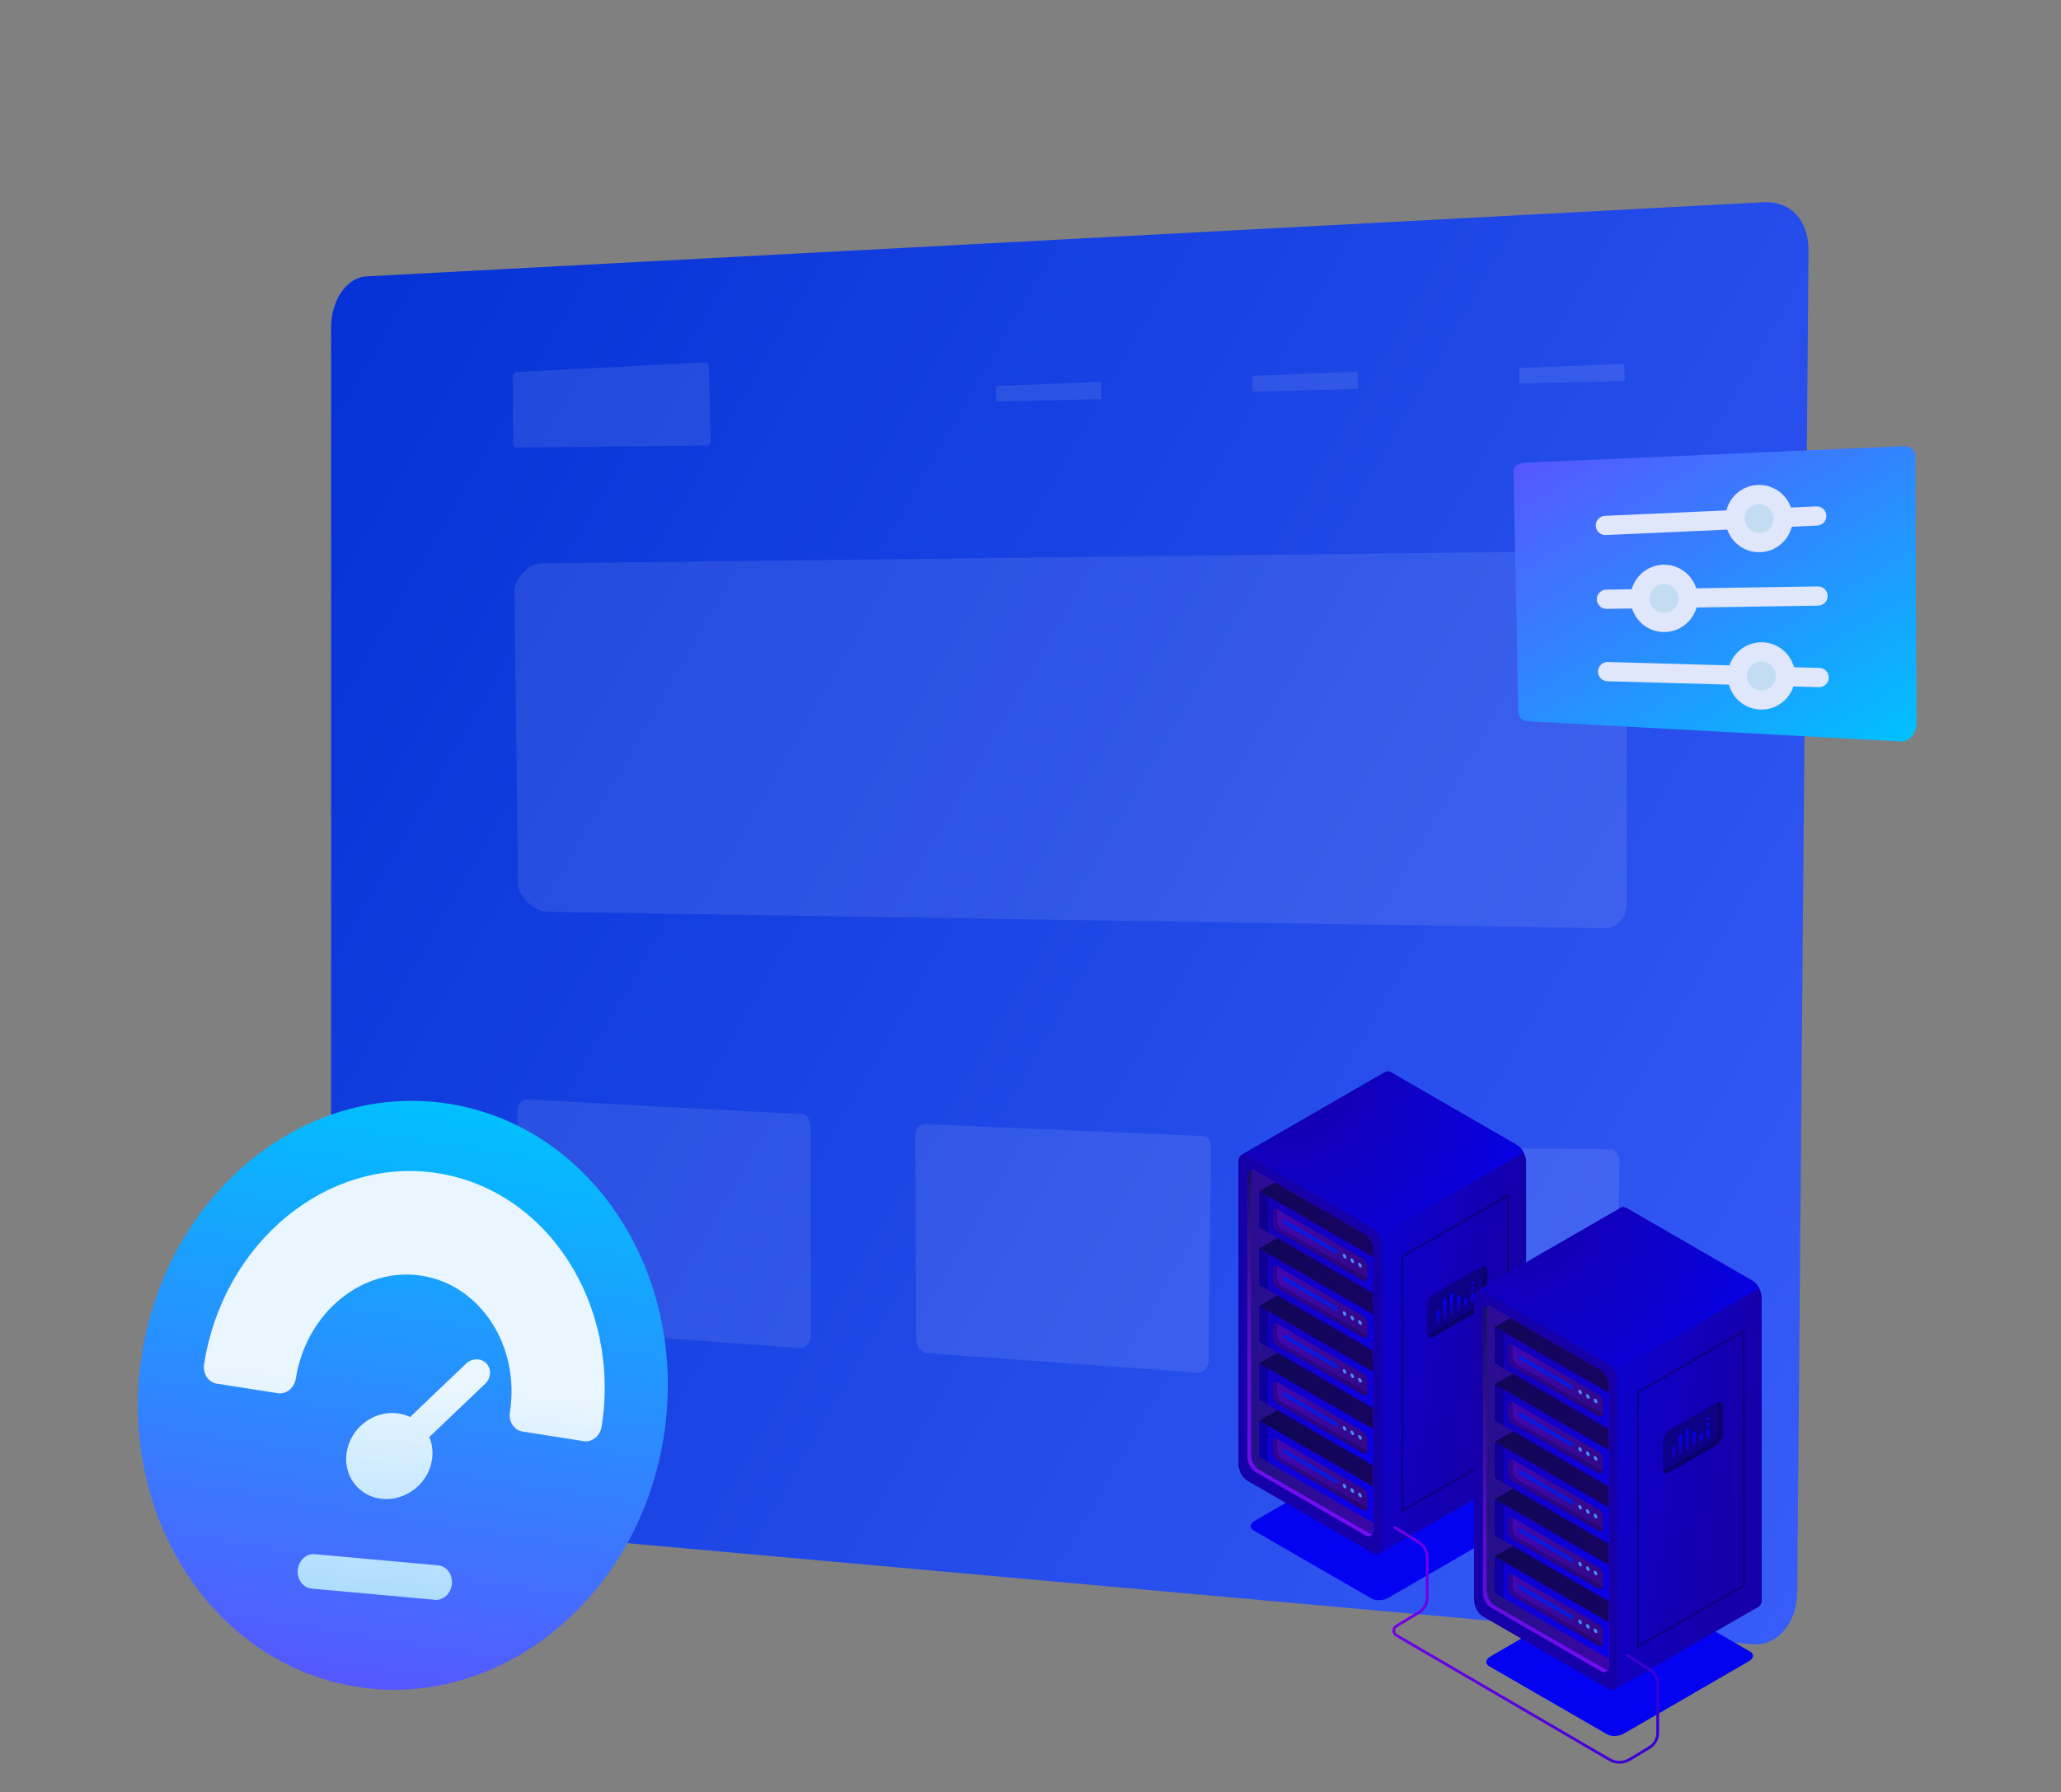 <?xml version="1.0" encoding="utf-8"?>
<!-- Generator: Adobe Illustrator 16.0.0, SVG Export Plug-In . SVG Version: 6.00 Build 0)  -->
<!DOCTYPE svg PUBLIC "-//W3C//DTD SVG 1.1//EN" "http://www.w3.org/Graphics/SVG/1.1/DTD/svg11.dtd">
<svg version="1.1" id="Layer_1" xmlns="http://www.w3.org/2000/svg" xmlns:xlink="http://www.w3.org/1999/xlink" x="0px" y="0px"
	 width="837px" height="728px" viewBox="0 0 837 728" enable-background="new 0 0 837 728" xml:space="preserve">
<rect x="0" y="0" width="837" height="728" fill="#808080" stroke="none"/>
<g>
	<g>
		
			<linearGradient id="SVGID_1_" gradientUnits="userSpaceOnUse" x1="78.533" y1="943.789" x2="753.702" y2="553.98" gradientTransform="matrix(1 0 0 -1 34 1107.5)">
			<stop  offset="0" style="stop-color:#0532D6"/>
			<stop  offset="1" style="stop-color:#375CF7"/>
		</linearGradient>
		<path fill="url(#SVGID_1_)" d="M149.448,617.329l562.222,50.521c10.061,0.907,18.232-8.699,18.232-21.459l4.569-544.564
			c0-12.757-7.338-19.733-17.397-19.733l-567.626,30.13c-8.292,0-14.993,9.346-14.993,20.879v462.008
			C134.456,606.637,141.157,616.584,149.448,617.329z"/>
		<g>
			<path opacity="0.1" fill="#F7F5F5" enable-background="new    " d="M210.496,181.776l76.095-0.812
				c1.368-0.012,2.087-0.931,2.059-1.702l-0.77-30.749c-0.028-0.771-1.152-1.342-2.516-1.272l-75.538,3.855
				c-1.121,0.057-1.641,1.613-1.616,2.316l0.209,27.112C208.446,181.228,209.375,181.785,210.496,181.776z"/>
			<g opacity="0.1">
				<path fill="#F7F5F5" d="M405.66,163.091l40.344-0.956c0.729-0.013,1.305-0.161,1.299-0.322l-0.18-6.435
					c-0.006-0.161-0.59-0.269-1.313-0.239l-40.323,1.591c-0.6,0.023-1.071,0.159-1.067,0.306l0.163,5.816
					C404.582,162.999,405.063,163.104,405.66,163.091z"/>
				<path fill="#F7F5F5" d="M509.803,158.982l40.34-0.955c0.729-0.014,1.312-0.161,1.308-0.323l-0.185-6.434
					c-0.004-0.161-0.596-0.268-1.313-0.24l-40.322,1.591c-0.598,0.024-1.08,0.159-1.072,0.306l0.164,5.816
					C508.717,158.89,509.199,158.995,509.803,158.982z"/>
				<path fill="#F7F5F5" d="M618.176,155.784l40.338-0.956c0.729-0.017,1.312-0.158,1.308-0.323l-0.183-6.434
					c-0.008-0.163-0.596-0.268-1.313-0.239L618,149.422c-0.6,0.024-1.074,0.159-1.07,0.306l0.164,5.815
					C617.096,155.689,617.574,155.798,618.176,155.784z"/>
			</g>
			<path opacity="0.1" fill="#F7F5F5" enable-background="new    " d="M222.445,370.369L650.875,377
				c7.926,0.147,9.787-6.491,9.752-10.063l-0.129-137.897c-0.033-3.572-2.027-5.35-9.951-5.255l-430.426,5.021
				c-6.53,0.078-11.227,7.462-11.197,10.704l1.458,120.121C210.414,362.875,215.917,370.23,222.445,370.369z"/>
		</g>
	</g>
</g>
<path opacity="0.1" fill="#F7F5F5" enable-background="new    " d="M214.583,539.55l110.35,7.951c2.083,0.165,4.36-2.471,4.36-4.894
	v-83.908c0-2.425-0.998-6.104-3.081-6.104l-112.492-6.076c-1.715,0-3.576,2.124-3.576,4.324l0.297,83.269
	C210.444,536.31,212.868,539.402,214.583,539.55z"/>
<path opacity="0.1" fill="#F7F5F5" enable-background="new    " d="M541.494,558.774l110.35,7.946
	c2.084,0.167,4.361-2.47,4.361-4.894l1.537-89.894c0-2.425-1.693-5.145-3.775-5.145l-113.332-1.052
	c-1.717,0-3.578,2.126-3.578,4.325l0.302,83.265C537.355,555.534,539.779,558.627,541.494,558.774z"/>
<path opacity="0.1" fill="#F7F5F5" enable-background="new    " d="M376.158,549.597l110.35,7.949
	c2.084,0.167,4.359-2.469,4.359-4.894l0.902-86.643c0-2.424-1.197-4.584-3.279-4.584l-113.195-4.861
	c-1.716,0-3.578,2.127-3.578,4.322l0.299,83.269C372.02,546.356,374.444,549.448,376.158,549.597z"/>
<g>
	<g>
		
			<linearGradient id="SVGID_2_" gradientUnits="userSpaceOnUse" x1="633.238" y1="657.962" x2="722.029" y2="504.171" gradientTransform="matrix(1 -0.021 -0.021 -1 34.817 837.027)">
			<stop  offset="0.004" style="stop-color:#5558FF"/>
			<stop  offset="1" style="stop-color:#00C0FF"/>
		</linearGradient>
		<path fill="url(#SVGID_2_)" d="M614.625,191.483l1.975,96.83c0.033,1.579,0.171,4.69,4.504,4.671l151.025,8.192
			c4.398-0.021,6.211-5.053,6.177-6.651l-0.449-109.288c-0.033-1.592-0.698-4.032-5.098-3.988l-152.316,6.636
			C616.107,187.926,614.592,189.898,614.625,191.483z"/>
	</g>
	<g>
		<g>
			<path fill="#E0E6FC" d="M738.679,279.109l-85.907-2.418c-2.154-0.061-3.856-1.855-3.794-4.015
				c0.062-2.158,1.86-3.855,4.014-3.794l85.908,2.418c2.158,0.061,3.854,1.857,3.794,4.015
				C742.632,277.474,740.838,279.171,738.679,279.109z"/>
			<circle fill="#C2DDF2" cx="715.358" cy="274.544" r="9.766"/>
			<path fill="#E0E6FC" d="M714.974,288.211c-7.536-0.212-13.495-6.515-13.281-14.051c0.211-7.538,6.515-13.496,14.051-13.283
				c7.537,0.213,13.495,6.515,13.283,14.052C728.813,282.467,722.51,288.423,714.974,288.211z M715.524,268.687
				c-3.228-0.09-5.932,2.463-6.022,5.692c-0.092,3.23,2.463,5.933,5.692,6.023c3.228,0.091,5.93-2.463,6.022-5.693
				C721.309,271.48,718.753,268.779,715.524,268.687z"/>
		</g>
		<path fill="#E0E6FC" d="M737.987,213.478l-85.854,3.848c-2.154,0.096-3.98-1.573-4.078-3.728
			c-0.096-2.153,1.574-3.979,3.728-4.077l85.855-3.848c2.157-0.096,3.981,1.574,4.077,3.728
			C741.811,211.555,740.145,213.381,737.987,213.478z"/>
		<circle fill="#C2DDF2" cx="714.397" cy="210.625" r="9.765"/>
		<path fill="#E0E6FC" d="M715.011,224.283c-7.533,0.338-13.935-5.514-14.272-13.046c-0.337-7.531,5.517-13.933,13.048-14.27
			s13.933,5.516,14.271,13.046C728.395,217.545,722.543,223.946,715.011,224.283z M714.135,204.773
			c-3.227,0.144-5.734,2.888-5.592,6.115c0.146,3.228,2.889,5.736,6.118,5.591c3.228-0.145,5.735-2.889,5.591-6.117
			C720.106,207.136,717.362,204.628,714.135,204.773z"/>
		<path fill="#E0E6FC" d="M738.386,246.001l-85.931,1.307c-2.156,0.031-3.934-1.689-3.967-3.848
			c-0.031-2.156,1.69-3.932,3.848-3.965l85.931-1.305c2.159-0.032,3.933,1.69,3.965,3.846
			C742.265,244.195,740.545,245.969,738.386,246.001z"/>
		<circle fill="#C2DDF2" cx="675.83" cy="243.044" r="9.767"/>
		<path fill="#E0E6FC" d="M676.038,256.714c-7.539,0.115-13.766-5.923-13.88-13.463c-0.114-7.538,5.927-13.764,13.464-13.879
			c7.539-0.114,13.765,5.926,13.879,13.464C689.615,250.375,683.576,256.6,676.038,256.714z M675.742,237.185
			c-3.231,0.05-5.82,2.717-5.771,5.949c0.05,3.23,2.719,5.818,5.948,5.769c3.229-0.049,5.817-2.716,5.77-5.947
			C681.64,239.725,678.971,237.137,675.742,237.185z"/>
	</g>
</g>
<g>
	<g>
		<g>
			<g>
				<g>
					<path fill="#0303F2" d="M556.971,649.265l-47.879-27.643c-1.755-1.012-1.534-2.781,0.492-3.951l50.746-29.374
						c2.025-1.171,5.091-1.299,6.845-0.284l47.879,27.643c1.755,1.012,1.534,2.783-0.492,3.951l-50.745,29.374
						C561.79,650.151,558.725,650.278,556.971,649.265z"/>
					<g>
						
							<linearGradient id="SVGID_3_" gradientUnits="userSpaceOnUse" x1="313.847" y1="1625.901" x2="313.847" y2="1511.479" gradientTransform="matrix(0.866 0.5 0 1.155 318.752 -1451.86)">
							<stop  offset="0" style="stop-color:#2D0979"/>
							<stop  offset="1" style="stop-color:#5B04F7"/>
						</linearGradient>
						<path fill="url(#SVGID_3_)" d="M616.142,597.27l-51.194-29.557c-1.991-1.15-3.605-4.233-3.605-6.889V438.316
							c0-2.654,1.614-3.875,3.605-2.725l51.194,29.557c1.991,1.148,3.604,4.233,3.604,6.887v122.508
							C619.745,597.199,618.133,598.418,616.142,597.27z"/>
						<linearGradient id="SVGID_4_" gradientUnits="userSpaceOnUse" x1="609.752" y1="541.836" x2="481.418" y2="518.42">
							<stop  offset="0" style="stop-color:#1600AA"/>
							<stop  offset="1" style="stop-color:#0002FF"/>
						</linearGradient>
						<path fill="url(#SVGID_4_)" d="M616.142,465.148l-51.194-29.557c-0.89-0.515-1.703-0.552-2.332-0.202l0,0l-58.446,33.717
							l2.754,10.192l53.292,151.775l58.212-33.576c0.01-0.004,0.019-0.011,0.028-0.016l0.104-0.059l-0.002-0.007
							c0.729-0.458,1.188-1.459,1.188-2.874V472.035C619.745,469.382,618.133,466.297,616.142,465.148z"/>
						<radialGradient id="SVGID_5_" cx="522.572" cy="436.228" r="149.518" gradientUnits="userSpaceOnUse">
							<stop  offset="0.011" style="stop-color:#1600AA"/>
							<stop  offset="1" style="stop-color:#0002FF"/>
						</radialGradient>
						<path fill="url(#SVGID_5_)" d="M616.142,465.148l-51.194-29.557c-0.89-0.515-1.703-0.552-2.332-0.202l0,0l-58.446,33.717
							l2.754,10.192l14.654,41.737l2.759,1.591l94.402-54.501C618.082,466.836,617.162,465.738,616.142,465.148z"/>
						
							<radialGradient id="SVGID_6_" cx="208.927" cy="1563.242" r="132.739" gradientTransform="matrix(0.866 0.5 0 1.155 318.752 -1451.86)" gradientUnits="userSpaceOnUse">
							<stop  offset="0" style="stop-color:#1600AA"/>
							<stop  offset="1" style="stop-color:#1600AA"/>
						</radialGradient>
						<path fill="url(#SVGID_6_)" d="M557.737,630.96l-51.194-29.557c-1.99-1.15-3.604-4.233-3.604-6.889V472.007
							c0-2.653,1.614-3.875,3.604-2.724l51.194,29.557c1.991,1.148,3.604,4.233,3.604,6.887v122.508
							C561.342,630.89,559.729,632.108,557.737,630.96z"/>
						
							<linearGradient id="SVGID_7_" gradientUnits="userSpaceOnUse" x1="214.652" y1="1633.793" x2="272.15" y2="1620.764" gradientTransform="matrix(0.866 0.5 0 1.155 318.752 -1451.86)">
							<stop  offset="0" style="stop-color:#3919BB"/>
							<stop  offset="1" style="stop-color:#6507FA"/>
						</linearGradient>
						<path fill="url(#SVGID_7_)" d="M554.517,623.585l-44.752-25.838c-1.741-1.006-3.151-3.701-3.151-6.022V477.95
							c0-2.321,1.41-3.387,3.151-2.383l44.752,25.838c1.741,1.005,3.152,3.7,3.152,6.021v113.775
							C557.669,623.523,556.258,624.591,554.517,623.585z"/>
						
							<linearGradient id="SVGID_8_" gradientUnits="userSpaceOnUse" x1="214.652" y1="1633.793" x2="272.15" y2="1620.764" gradientTransform="matrix(0.866 0.5 0 1.155 318.752 -1451.86)">
							<stop  offset="0" style="stop-color:#3919BB"/>
							<stop  offset="1" style="stop-color:#6507FA"/>
						</linearGradient>
						<path fill="url(#SVGID_8_)" d="M554.517,623.585l-44.752-25.838c-1.741-1.006-3.151-3.701-3.151-6.022V477.95
							c0-2.321,1.41-3.387,3.151-2.383l44.752,25.838c1.741,1.005,3.152,3.7,3.152,6.021v113.775
							C557.669,623.523,556.258,624.591,554.517,623.585z"/>
						<path opacity="0.4" fill="#06033E" d="M554.517,623.585l-44.752-25.838c-1.741-1.006-3.151-3.701-3.151-6.022V477.95
							c0-2.321,1.41-3.387,3.151-2.383l44.752,25.838c1.741,1.005,3.152,3.7,3.152,6.021v113.775
							C557.669,623.523,556.258,624.591,554.517,623.585z"/>
						<linearGradient id="SVGID_9_" gradientUnits="userSpaceOnUse" x1="531.914" y1="623.962" x2="531.914" y2="475.19">
							<stop  offset="0" style="stop-color:#740DF8"/>
							<stop  offset="0.154" style="stop-color:#710DF4"/>
							<stop  offset="0.317" style="stop-color:#690DE7"/>
							<stop  offset="0.485" style="stop-color:#5C0ED2"/>
							<stop  offset="0.656" style="stop-color:#490EB4"/>
							<stop  offset="0.828" style="stop-color:#300F8E"/>
							<stop  offset="1" style="stop-color:#131060"/>
						</linearGradient>
						<path fill="url(#SVGID_9_)" d="M555.979,622.725l-44.753-25.838c-1.741-1.006-3.152-3.701-3.152-6.021V477.09
							c0-0.79,0.167-1.433,0.453-1.899c-1.126-0.009-1.915,1.025-1.915,2.76v113.774c0,2.321,1.411,5.017,3.152,6.022l44.752,25.838
							c1.147,0.662,2.147,0.42,2.699-0.482C556.836,623.099,556.419,622.978,555.979,622.725z"/>
					</g>
				</g>
			</g>
			<g>
				<g opacity="0.7">
					<path fill="#06033E" d="M554.517,571.348l-16.634-9.602l-26.53,15.315l46.316,26.74V577.37
						C557.669,575.049,556.258,572.354,554.517,571.348z"/>
					<path fill="#06033E" d="M554.517,548.036l-16.634-9.604l-26.53,15.316l46.316,26.739v-26.432
						C557.669,551.734,556.258,549.039,554.517,548.036z"/>
					<path fill="#06033E" d="M554.517,524.722l-16.634-9.604l-26.53,15.316l46.316,26.74v-26.433
						C557.669,528.42,556.258,525.725,554.517,524.722z"/>
					<path fill="#06033E" d="M554.517,501.405l-16.634-9.603l-26.53,15.316l46.316,26.74v-26.433
						C557.669,505.105,556.258,502.41,554.517,501.405z"/>
					<path fill="#06033E" d="M554.517,501.405l-36.825-21.26l-6.339,3.659l46.316,26.74v-3.118
						C557.669,505.105,556.258,502.41,554.517,501.405z"/>
				</g>
				<radialGradient id="SVGID_10_" cx="498.243" cy="492.022" r="104.108" gradientUnits="userSpaceOnUse">
					<stop  offset="0" style="stop-color:#1600AA"/>
					<stop  offset="1" style="stop-color:#0A00E9"/>
				</radialGradient>
				<polygon fill="url(#SVGID_10_)" points="557.669,510.545 511.353,483.805 511.353,498.54 557.669,525.28 				"/>
				<radialGradient id="SVGID_11_" cx="484.211" cy="507.781" r="104.108" gradientUnits="userSpaceOnUse">
					<stop  offset="0" style="stop-color:#1600AA"/>
					<stop  offset="1" style="stop-color:#0A00E9"/>
				</radialGradient>
				<polygon fill="url(#SVGID_11_)" points="557.669,533.859 511.353,507.119 511.353,521.854 557.669,548.595 				"/>
				<radialGradient id="SVGID_12_" cx="487.233" cy="519.438" r="104.107" gradientUnits="userSpaceOnUse">
					<stop  offset="0" style="stop-color:#1600AA"/>
					<stop  offset="1" style="stop-color:#0A00E9"/>
				</radialGradient>
				<polygon fill="url(#SVGID_12_)" points="557.669,557.174 511.353,530.434 511.353,545.169 557.669,571.909 				"/>
				<radialGradient id="SVGID_13_" cx="484.427" cy="526.347" r="104.107" gradientUnits="userSpaceOnUse">
					<stop  offset="0" style="stop-color:#1600AA"/>
					<stop  offset="1" style="stop-color:#0A00E9"/>
				</radialGradient>
				<polygon fill="url(#SVGID_13_)" points="557.669,580.487 511.353,553.748 511.353,568.483 557.669,595.223 				"/>
				<radialGradient id="SVGID_14_" cx="530.625" cy="518.142" r="104.107" gradientUnits="userSpaceOnUse">
					<stop  offset="0" style="stop-color:#1600AA"/>
					<stop  offset="1" style="stop-color:#0A00E9"/>
				</radialGradient>
				<polygon fill="url(#SVGID_14_)" points="557.669,603.802 511.353,577.062 511.353,591.797 557.669,618.537 				"/>
			</g>
			<g>
				<linearGradient id="SVGID_15_" gradientUnits="userSpaceOnUse" x1="567.815" y1="505.476" x2="458.498" y2="505.933">
					<stop  offset="0" style="stop-color:#2D0979"/>
					<stop  offset="1" style="stop-color:#5B04F7"/>
				</linearGradient>
				<path fill="url(#SVGID_15_)" d="M553.584,520.03l-34.885-20.142c-0.985-0.569-1.784-2.095-1.784-3.408v-3.945
					c0-1.313,0.799-1.918,1.784-1.349l34.885,20.142c0.984,0.567,1.783,2.093,1.783,3.406v3.947
					C555.367,519.995,554.568,520.598,553.584,520.03z"/>
				<path opacity="0.3" fill="#06033E" d="M520.462,499.132c-0.985-0.567-1.783-2.092-1.783-3.406v-3.947
					c0-0.209,0.026-0.394,0.064-0.565l-0.044-0.026c-0.985-0.569-1.784,0.035-1.784,1.349v3.945c0,1.313,0.799,2.839,1.784,3.408
					l34.885,20.142c0.827,0.478,1.516,0.119,1.718-0.783L520.462,499.132z"/>
				<path fill="#051BE5" d="M542.637,509.214l-20.992-12.121c-0.347-0.2-0.628-0.735-0.628-1.197l0,0
					c0-0.462,0.281-0.676,0.628-0.476l20.992,12.119c0.347,0.2,0.628,0.737,0.628,1.199l0,0
					C543.265,509.2,542.983,509.414,542.637,509.214z"/>
			</g>
			<g>
				<linearGradient id="SVGID_16_" gradientUnits="userSpaceOnUse" x1="567.813" y1="528.645" x2="458.499" y2="529.103">
					<stop  offset="0" style="stop-color:#2D0979"/>
					<stop  offset="1" style="stop-color:#5B04F7"/>
				</linearGradient>
				<path fill="url(#SVGID_16_)" d="M553.584,543.199l-34.885-20.142c-0.985-0.567-1.784-2.092-1.784-3.405v-3.947
					c0-1.314,0.799-1.917,1.784-1.35l34.885,20.142c0.984,0.57,1.783,2.095,1.783,3.408v3.945
					C555.367,543.164,554.568,543.77,553.584,543.199z"/>
				<path opacity="0.3" fill="#06033E" d="M520.462,522.304c-0.985-0.568-1.783-2.095-1.783-3.408v-3.945
					c0-0.212,0.026-0.396,0.064-0.568l-0.044-0.023c-0.985-0.57-1.784,0.032-1.784,1.347v3.947c0,1.313,0.799,2.838,1.784,3.405
					l34.885,20.142c0.827,0.478,1.516,0.121,1.718-0.781L520.462,522.304z"/>
				<path fill="#051BE5" d="M542.637,532.383l-20.992-12.119c-0.347-0.2-0.628-0.737-0.628-1.199l0,0
					c0-0.462,0.281-0.673,0.628-0.473l20.992,12.119c0.347,0.2,0.628,0.736,0.628,1.199l0,0
					C543.265,532.372,542.983,532.583,542.637,532.383z"/>
			</g>
			<g>
				<linearGradient id="SVGID_17_" gradientUnits="userSpaceOnUse" x1="567.814" y1="552.032" x2="458.5" y2="552.49">
					<stop  offset="0" style="stop-color:#2D0979"/>
					<stop  offset="1" style="stop-color:#5B04F7"/>
				</linearGradient>
				<path fill="url(#SVGID_17_)" d="M553.584,566.586l-34.885-20.141c-0.985-0.568-1.784-2.095-1.784-3.409v-3.944
					c0-1.313,0.799-1.917,1.784-1.349l34.885,20.141c0.984,0.568,1.783,2.095,1.783,3.408v3.945
					C555.367,566.551,554.568,567.154,553.584,566.586z"/>
				<path opacity="0.3" fill="#06033E" d="M520.462,545.69c-0.985-0.57-1.783-2.095-1.783-3.408v-3.945
					c0-0.211,0.026-0.396,0.064-0.567l-0.044-0.026c-0.985-0.568-1.784,0.035-1.784,1.349v3.944c0,1.314,0.799,2.841,1.784,3.409
					l34.885,20.141c0.827,0.478,1.516,0.121,1.718-0.78L520.462,545.69z"/>
				<path fill="#051BE5" d="M542.637,555.77l-20.992-12.119c-0.347-0.2-0.628-0.737-0.628-1.199l0,0
					c0-0.462,0.281-0.676,0.628-0.476l20.992,12.122c0.347,0.2,0.628,0.737,0.628,1.196l0,0
					C543.265,555.757,542.983,555.97,542.637,555.77z"/>
			</g>
			<g>
				<linearGradient id="SVGID_18_" gradientUnits="userSpaceOnUse" x1="567.815" y1="575.635" x2="458.498" y2="576.093">
					<stop  offset="0" style="stop-color:#2D0979"/>
					<stop  offset="1" style="stop-color:#5B04F7"/>
				</linearGradient>
				<path fill="url(#SVGID_18_)" d="M553.584,590.188l-34.885-20.141c-0.985-0.57-1.784-2.095-1.784-3.409v-3.944
					c0-1.313,0.799-1.917,1.784-1.349l34.885,20.141c0.984,0.568,1.783,2.095,1.783,3.406v3.947
					C555.367,590.153,554.568,590.757,553.584,590.188z"/>
				<path opacity="0.3" fill="#06033E" d="M520.462,569.293c-0.985-0.57-1.783-2.095-1.783-3.408v-3.947
					c0-0.209,0.026-0.395,0.064-0.565l-0.044-0.026c-0.985-0.568-1.784,0.035-1.784,1.349v3.944c0,1.314,0.799,2.839,1.784,3.409
					l34.885,20.141c0.827,0.478,1.516,0.121,1.718-0.781L520.462,569.293z"/>
				<path fill="#051BE5" d="M542.637,579.372l-20.992-12.119c-0.347-0.2-0.628-0.737-0.628-1.199l0,0
					c0-0.462,0.281-0.676,0.628-0.476l20.992,12.122c0.347,0.198,0.628,0.734,0.628,1.196l0,0
					C543.265,579.359,542.983,579.572,542.637,579.372z"/>
			</g>
			<g>
				<linearGradient id="SVGID_19_" gradientUnits="userSpaceOnUse" x1="567.815" y1="598.768" x2="458.498" y2="599.226">
					<stop  offset="0" style="stop-color:#2D0979"/>
					<stop  offset="1" style="stop-color:#5B04F7"/>
				</linearGradient>
				<path fill="url(#SVGID_19_)" d="M553.584,613.322l-34.885-20.141c-0.985-0.568-1.784-2.095-1.784-3.406v-3.947
					c0-1.313,0.799-1.917,1.784-1.349l34.885,20.141c0.984,0.57,1.783,2.095,1.783,3.408v3.945
					C555.367,613.287,554.568,613.891,553.584,613.322z"/>
				<path opacity="0.3" fill="#06033E" d="M520.462,592.427c-0.985-0.57-1.783-2.095-1.783-3.408v-3.945
					c0-0.211,0.026-0.396,0.064-0.567l-0.044-0.026c-0.985-0.568-1.784,0.035-1.784,1.349v3.947c0,1.312,0.799,2.838,1.784,3.406
					l34.885,20.141c0.827,0.478,1.516,0.121,1.718-0.78L520.462,592.427z"/>
				<path fill="#051BE5" d="M542.637,602.506l-20.992-12.119c-0.347-0.2-0.628-0.737-0.628-1.199l0,0
					c0-0.462,0.281-0.673,0.628-0.475l20.992,12.121c0.347,0.2,0.628,0.737,0.628,1.199l0,0
					C543.265,602.495,542.983,602.706,542.637,602.506z"/>
			</g>
			<polygon opacity="0.3" fill="#06033E" points="511.353,483.805 515.001,485.91 515.001,500.646 511.353,498.54 			"/>
			<polygon opacity="0.3" fill="#06033E" points="511.353,507.119 515.001,509.225 515.001,523.96 511.353,521.854 			"/>
			<polygon opacity="0.3" fill="#06033E" points="511.353,530.434 515.001,532.539 515.001,547.274 511.353,545.169 			"/>
			<polygon opacity="0.3" fill="#06033E" points="511.353,553.748 515.001,555.854 515.001,570.589 511.353,568.483 			"/>
			<polygon opacity="0.3" fill="#06033E" points="511.353,577.062 515.001,579.168 515.001,593.903 511.353,591.797 			"/>
		</g>
		<path fill="#468BF9" d="M546.773,510.668c0,0.471-0.331,0.662-0.739,0.427c-0.407-0.235-0.738-0.808-0.738-1.278
			s0.331-0.662,0.738-0.427C546.442,509.625,546.773,510.197,546.773,510.668z"/>
		<path fill="#468BF9" d="M549.903,512.477c0,0.471-0.332,0.66-0.738,0.425c-0.408-0.235-0.738-0.808-0.738-1.278
			s0.33-0.662,0.738-0.427C549.571,511.432,549.903,512.006,549.903,512.477z"/>
		<path fill="#468BF9" d="M553.034,514.283c0,0.471-0.331,0.662-0.738,0.427c-0.408-0.235-0.739-0.808-0.739-1.278
			c0-0.473,0.331-0.662,0.739-0.427C552.703,513.24,553.034,513.813,553.034,514.283z"/>
		<path fill="#468BF9" d="M546.773,533.972c0,0.471-0.331,0.662-0.739,0.427c-0.407-0.237-0.738-0.81-0.738-1.28
			c0-0.472,0.331-0.663,0.738-0.425C546.442,532.929,546.773,533.501,546.773,533.972z"/>
		<path fill="#468BF9" d="M549.903,535.778c0,0.471-0.332,0.662-0.738,0.427c-0.408-0.235-0.738-0.808-0.738-1.278
			c0-0.472,0.33-0.663,0.738-0.428C549.571,534.735,549.903,535.307,549.903,535.778z"/>
		<path fill="#468BF9" d="M553.034,537.587c0,0.471-0.331,0.66-0.738,0.424c-0.408-0.235-0.739-0.807-0.739-1.278
			c0-0.471,0.331-0.662,0.739-0.427C552.703,536.541,553.034,537.115,553.034,537.587z"/>
		<path fill="#468BF9" d="M546.773,557.448c0,0.471-0.331,0.662-0.739,0.427c-0.407-0.235-0.738-0.808-0.738-1.278
			s0.331-0.662,0.738-0.427C546.442,556.405,546.773,556.978,546.773,557.448z"/>
		<path fill="#468BF9" d="M549.903,559.257c0,0.471-0.332,0.662-0.738,0.427c-0.408-0.235-0.738-0.81-0.738-1.28
			s0.33-0.66,0.738-0.425C549.571,558.214,549.903,558.786,549.903,559.257z"/>
		<path fill="#468BF9" d="M553.034,561.063c0,0.471-0.331,0.662-0.738,0.427c-0.408-0.235-0.739-0.808-0.739-1.278
			s0.331-0.662,0.739-0.427C552.703,560.021,553.034,560.593,553.034,561.063z"/>
		<path fill="#468BF9" d="M546.773,580.587c0,0.471-0.331,0.66-0.739,0.425c-0.407-0.235-0.738-0.808-0.738-1.278
			c0-0.472,0.331-0.663,0.738-0.427C546.442,579.542,546.773,580.116,546.773,580.587z"/>
		<path fill="#468BF9" d="M549.903,582.394c0,0.471-0.332,0.662-0.738,0.427c-0.408-0.235-0.738-0.808-0.738-1.278
			c0-0.474,0.33-0.662,0.738-0.427C549.571,581.351,549.903,581.922,549.903,582.394z"/>
		<path fill="#468BF9" d="M553.034,584.199c0,0.474-0.331,0.663-0.738,0.428c-0.408-0.236-0.739-0.808-0.739-1.279
			c0-0.471,0.331-0.662,0.739-0.427C552.703,583.156,553.034,583.729,553.034,584.199z"/>
		<path fill="#468BF9" d="M546.773,604.037c0,0.472-0.331,0.663-0.739,0.427c-0.407-0.235-0.738-0.807-0.738-1.278
			c0-0.471,0.331-0.662,0.738-0.427C546.442,602.994,546.773,603.566,546.773,604.037z"/>
		<path fill="#468BF9" d="M549.903,605.846c0,0.472-0.332,0.66-0.738,0.425c-0.408-0.235-0.738-0.808-0.738-1.278
			s0.33-0.66,0.738-0.425C549.571,604.803,549.903,605.375,549.903,605.846z"/>
		<path fill="#468BF9" d="M553.034,607.652c0,0.471-0.331,0.662-0.738,0.427c-0.408-0.235-0.739-0.808-0.739-1.278
			s0.331-0.662,0.739-0.427C552.703,606.609,553.034,607.182,553.034,607.652z"/>
		<path opacity="0.4" fill="#06033E" d="M569.055,614.4V510.083l43.811-25.295v104.318L569.055,614.4z M569.917,510.582v102.322
			l42.086-24.298V486.284L569.917,510.582z"/>
		<path opacity="0.4" fill="#06033E" d="M601.54,531.725l-19.547,11.285c-1.313,0.76-2.379-0.046-2.379-1.797v-10.839
			c0-1.752,1.065-3.784,2.379-4.544l19.547-11.285c1.314-0.759,2.379,0.046,2.379,1.798v10.839
			C603.919,528.933,602.854,530.966,601.54,531.725z"/>
		<path opacity="0.4" fill="#06033E" d="M602.016,514.336c0.111,0.302,0.176,0.665,0.176,1.085v10.841
			c0,1.749-1.064,3.784-2.377,4.541l-19.549,11.288c-0.163,0.092-0.321,0.162-0.475,0.209c0.353,0.957,1.204,1.287,2.202,0.71
			l19.547-11.285c1.314-0.759,2.379-2.792,2.379-4.543v-10.839C603.919,514.81,603.101,514.002,602.016,514.336z"/>
		<g>
			<g>
				<linearGradient id="SVGID_20_" gradientUnits="userSpaceOnUse" x1="597.971" y1="529.267" x2="597.971" y2="525.106">
					<stop  offset="0" style="stop-color:#1600AA"/>
					<stop  offset="1" style="stop-color:#0002FF"/>
				</linearGradient>
				<path fill="url(#SVGID_20_)" d="M597.971,525.196c0.361-0.209,0.654-0.039,0.654,0.379v2.469c0,0.416-0.293,0.924-0.654,1.133
					c-0.362,0.209-0.655,0.04-0.655-0.378v-2.469C597.315,525.912,597.608,525.405,597.971,525.196z"/>
				<linearGradient id="SVGID_21_" gradientUnits="userSpaceOnUse" x1="595.166" y1="530.887" x2="595.166" y2="527.034">
					<stop  offset="0" style="stop-color:#1600AA"/>
					<stop  offset="1" style="stop-color:#0002FF"/>
				</linearGradient>
				<path fill="url(#SVGID_21_)" d="M595.166,527.124c0.361-0.209,0.653-0.039,0.653,0.379v2.16c0,0.416-0.292,0.924-0.653,1.134
					c-0.361,0.209-0.654,0.039-0.654-0.379v-2.161C594.512,527.842,594.805,527.333,595.166,527.124z"/>
				<linearGradient id="SVGID_22_" gradientUnits="userSpaceOnUse" x1="592.361" y1="532.504" x2="592.361" y2="526.243">
					<stop  offset="0" style="stop-color:#1600AA"/>
					<stop  offset="1" style="stop-color:#0002FF"/>
				</linearGradient>
				<path fill="url(#SVGID_22_)" d="M592.362,526.332c0.361-0.207,0.654-0.04,0.654,0.379v4.569c0,0.418-0.293,0.927-0.654,1.134
					c-0.362,0.209-0.655,0.041-0.655-0.377v-4.572C591.707,527.05,592,526.541,592.362,526.332z"/>
				<linearGradient id="SVGID_23_" gradientUnits="userSpaceOnUse" x1="589.557" y1="534.123" x2="589.557" y2="525.227">
					<stop  offset="0" style="stop-color:#1600AA"/>
					<stop  offset="1" style="stop-color:#0002FF"/>
				</linearGradient>
				<path fill="url(#SVGID_23_)" d="M589.558,525.317c0.361-0.209,0.653-0.039,0.653,0.379v7.203c0,0.419-0.292,0.925-0.653,1.134
					c-0.362,0.209-0.654,0.039-0.654-0.376v-7.206C588.903,526.035,589.195,525.526,589.558,525.317z"/>
				<linearGradient id="SVGID_24_" gradientUnits="userSpaceOnUse" x1="586.754" y1="535.742" x2="586.754" y2="527.604">
					<stop  offset="0" style="stop-color:#1600AA"/>
					<stop  offset="1" style="stop-color:#0002FF"/>
				</linearGradient>
				<path fill="url(#SVGID_24_)" d="M586.753,527.691c0.361-0.206,0.655-0.039,0.655,0.379v6.449c0,0.418-0.294,0.924-0.655,1.133
					s-0.654,0.04-0.654-0.378v-6.449C586.099,528.409,586.392,527.9,586.753,527.691z"/>
				<linearGradient id="SVGID_25_" gradientUnits="userSpaceOnUse" x1="583.949" y1="537.361" x2="583.949" y2="532.169">
					<stop  offset="0" style="stop-color:#1600AA"/>
					<stop  offset="1" style="stop-color:#0002FF"/>
				</linearGradient>
				<path fill="url(#SVGID_25_)" d="M583.949,532.258c0.36-0.207,0.653-0.04,0.653,0.378v3.503c0,0.418-0.293,0.924-0.653,1.133
					c-0.362,0.209-0.654,0.04-0.654-0.378v-3.503C583.295,532.975,583.587,532.467,583.949,532.258z"/>
			</g>
			<linearGradient id="SVGID_26_" gradientUnits="userSpaceOnUse" x1="597.971" y1="524.409" x2="597.971" y2="522.747">
				<stop  offset="0" style="stop-color:#1600AA"/>
				<stop  offset="1" style="stop-color:#0002FF"/>
			</linearGradient>
			<path fill="url(#SVGID_26_)" d="M597.327,523.949c0,0.411,0.288,0.576,0.644,0.372c0.355-0.205,0.644-0.704,0.644-1.116
				c0-0.409-0.288-0.576-0.644-0.369C597.615,523.04,597.327,523.54,597.327,523.949z"/>
			<linearGradient id="SVGID_27_" gradientUnits="userSpaceOnUse" x1="597.971" y1="522.088" x2="597.971" y2="520.427">
				<stop  offset="0" style="stop-color:#1600AA"/>
				<stop  offset="1" style="stop-color:#0002FF"/>
			</linearGradient>
			<path fill="url(#SVGID_27_)" d="M597.327,521.628c0,0.411,0.288,0.576,0.644,0.372c0.355-0.205,0.644-0.704,0.644-1.113
				c0-0.412-0.288-0.577-0.644-0.372C597.615,520.719,597.327,521.219,597.327,521.628z"/>
		</g>
	</g>
	<g>
		<g>
			<g>
				<g>
					<path fill="#0303F2" d="M652.646,704.413l-47.878-27.643c-1.755-1.013-1.535-2.781,0.491-3.952l50.746-29.374
						c2.025-1.17,5.091-1.298,6.846-0.283l47.878,27.642c1.755,1.013,1.535,2.783-0.491,3.952l-50.746,29.375
						C657.465,705.3,654.4,705.426,652.646,704.413z"/>
					<g>
						
							<linearGradient id="SVGID_28_" gradientUnits="userSpaceOnUse" x1="424.327" y1="1625.822" x2="424.327" y2="1511.4" gradientTransform="matrix(0.866 0.5 0 1.155 318.752 -1451.86)">
							<stop  offset="0" style="stop-color:#2D0979"/>
							<stop  offset="1" style="stop-color:#5B04F7"/>
						</linearGradient>
						<path fill="url(#SVGID_28_)" d="M711.816,652.417l-51.194-29.556c-1.99-1.149-3.604-4.233-3.604-6.888v-122.51
							c0-2.653,1.614-3.874,3.604-2.724l51.194,29.557c1.991,1.148,3.604,4.233,3.604,6.887v122.51
							C715.421,652.347,713.808,653.568,711.816,652.417z"/>
						<linearGradient id="SVGID_29_" gradientUnits="userSpaceOnUse" x1="705.429" y1="596.984" x2="577.093" y2="573.568">
							<stop  offset="0" style="stop-color:#1600AA"/>
							<stop  offset="1" style="stop-color:#0002FF"/>
						</linearGradient>
						<path fill="url(#SVGID_29_)" d="M711.816,520.297l-51.194-29.557c-0.89-0.515-1.702-0.553-2.332-0.202l0,0l-58.446,33.717
							l2.754,10.191l53.292,151.775l58.212-33.575c0.01-0.005,0.02-0.012,0.028-0.016l0.104-0.06l-0.001-0.004
							c0.729-0.46,1.189-1.461,1.189-2.874v-122.51C715.422,524.53,713.808,521.445,711.816,520.297z"/>
						<radialGradient id="SVGID_30_" cx="618.248" cy="491.376" r="149.517" gradientUnits="userSpaceOnUse">
							<stop  offset="0" style="stop-color:#1600AA"/>
							<stop  offset="1" style="stop-color:#0002FF"/>
						</radialGradient>
						<path fill="url(#SVGID_30_)" d="M711.816,520.297l-51.194-29.557c-0.89-0.515-1.702-0.553-2.332-0.202l0,0l-58.446,33.717
							l2.754,10.191l14.655,41.737l2.758,1.591l94.402-54.501C713.758,521.984,712.838,520.887,711.816,520.297z"/>
						
							<radialGradient id="SVGID_31_" cx="319.407" cy="1563.162" r="132.74" gradientTransform="matrix(0.866 0.5 0 1.155 318.752 -1451.86)" gradientUnits="userSpaceOnUse">
							<stop  offset="0" style="stop-color:#1600AA"/>
							<stop  offset="1" style="stop-color:#1600AA"/>
						</radialGradient>
						<path fill="url(#SVGID_31_)" d="M653.412,686.109l-51.193-29.558c-1.991-1.148-3.604-4.233-3.604-6.887v-122.51
							c0-2.654,1.613-3.875,3.604-2.725l51.193,29.557c1.991,1.148,3.605,4.233,3.605,6.887v122.509
							C657.018,686.039,655.403,687.258,653.412,686.109z"/>
						
							<linearGradient id="SVGID_32_" gradientUnits="userSpaceOnUse" x1="325.129" y1="1633.714" x2="382.628" y2="1620.685" gradientTransform="matrix(0.866 0.5 0 1.155 318.752 -1451.86)">
							<stop  offset="0" style="stop-color:#3919BB"/>
							<stop  offset="1" style="stop-color:#6507FA"/>
						</linearGradient>
						<path fill="url(#SVGID_32_)" d="M650.192,678.732l-44.753-25.838c-1.74-1.005-3.152-3.7-3.152-6.02V533.098
							c0-2.319,1.412-3.386,3.152-2.381l44.753,25.836c1.74,1.006,3.151,3.701,3.151,6.022v113.777
							C653.344,678.671,651.933,679.738,650.192,678.732z"/>
						
							<linearGradient id="SVGID_33_" gradientUnits="userSpaceOnUse" x1="325.129" y1="1633.714" x2="382.628" y2="1620.685" gradientTransform="matrix(0.866 0.5 0 1.155 318.752 -1451.86)">
							<stop  offset="0" style="stop-color:#3919BB"/>
							<stop  offset="1" style="stop-color:#6507FA"/>
						</linearGradient>
						<path fill="url(#SVGID_33_)" d="M650.192,678.732l-44.753-25.838c-1.74-1.005-3.152-3.7-3.152-6.02V533.098
							c0-2.319,1.412-3.386,3.152-2.381l44.753,25.836c1.74,1.006,3.151,3.701,3.151,6.022v113.777
							C653.344,678.671,651.933,679.738,650.192,678.732z"/>
						<path opacity="0.4" fill="#06033E" d="M650.192,678.732l-44.753-25.838c-1.74-1.005-3.152-3.7-3.152-6.02V533.098
							c0-2.319,1.412-3.386,3.152-2.381l44.753,25.836c1.74,1.006,3.151,3.701,3.151,6.022v113.777
							C653.344,678.671,651.933,679.738,650.192,678.732z"/>
						<linearGradient id="SVGID_34_" gradientUnits="userSpaceOnUse" x1="627.589" y1="679.109" x2="627.589" y2="530.339">
							<stop  offset="0" style="stop-color:#740DF8"/>
							<stop  offset="0.163" style="stop-color:#680DE5"/>
							<stop  offset="0.493" style="stop-color:#490EB5"/>
							<stop  offset="0.957" style="stop-color:#181068"/>
							<stop  offset="1" style="stop-color:#131060"/>
						</linearGradient>
						<path fill="url(#SVGID_34_)" d="M651.654,677.872l-44.753-25.838c-1.74-1.003-3.152-3.7-3.152-6.02V532.237
							c0-0.79,0.168-1.432,0.454-1.898c-1.126-0.009-1.916,1.025-1.916,2.759v113.777c0,2.319,1.412,5.015,3.152,6.02l44.753,25.838
							c1.147,0.663,2.148,0.421,2.698-0.481C652.511,678.247,652.095,678.126,651.654,677.872z"/>
					</g>
				</g>
			</g>
			<g>
				<g opacity="0.7">
					<path fill="#06033E" d="M650.192,626.498l-16.635-9.604l-26.529,15.316l46.315,26.74v-26.433
						C653.344,630.199,651.933,627.501,650.192,626.498z"/>
					<path fill="#06033E" d="M650.192,603.184l-16.635-9.604l-26.529,15.316l46.315,26.74v-26.432
						C653.344,606.883,651.933,604.188,650.192,603.184z"/>
					<path fill="#06033E" d="M650.192,579.869l-16.635-9.604l-26.529,15.315l46.315,26.74V585.89
						C653.344,583.568,651.933,580.873,650.192,579.869z"/>
					<path fill="#06033E" d="M650.192,556.553l-16.635-9.602l-26.529,15.316l46.315,26.739v-26.432
						C653.344,560.254,651.933,557.559,650.192,556.553z"/>
					<path fill="#06033E" d="M650.192,556.553l-36.825-21.259l-6.339,3.659l46.315,26.74v-3.118
						C653.344,560.254,651.933,557.559,650.192,556.553z"/>
				</g>
				<radialGradient id="SVGID_35_" cx="593.919" cy="547.171" r="104.106" gradientUnits="userSpaceOnUse">
					<stop  offset="0" style="stop-color:#1600AA"/>
					<stop  offset="1" style="stop-color:#0A00E9"/>
				</radialGradient>
				<polygon fill="url(#SVGID_35_)" points="653.344,565.693 607.028,538.953 607.028,553.688 653.344,580.429 				"/>
				<radialGradient id="SVGID_36_" cx="579.887" cy="562.93" r="104.106" gradientUnits="userSpaceOnUse">
					<stop  offset="0" style="stop-color:#1600AA"/>
					<stop  offset="1" style="stop-color:#0A00E9"/>
				</radialGradient>
				<polygon fill="url(#SVGID_36_)" points="653.344,589.007 607.028,562.268 607.028,577.003 653.344,603.742 				"/>
				<radialGradient id="SVGID_37_" cx="582.909" cy="574.585" r="104.107" gradientUnits="userSpaceOnUse">
					<stop  offset="0" style="stop-color:#1600AA"/>
					<stop  offset="1" style="stop-color:#0A00E9"/>
				</radialGradient>
				<polygon fill="url(#SVGID_37_)" points="653.344,612.321 607.028,585.581 607.028,600.316 653.344,627.057 				"/>
				<radialGradient id="SVGID_38_" cx="580.102" cy="581.493" r="104.107" gradientUnits="userSpaceOnUse">
					<stop  offset="0" style="stop-color:#1600AA"/>
					<stop  offset="1" style="stop-color:#0A00E9"/>
				</radialGradient>
				<polygon fill="url(#SVGID_38_)" points="653.344,635.636 607.028,608.896 607.028,623.631 653.344,650.371 				"/>
				<radialGradient id="SVGID_39_" cx="626.3" cy="573.29" r="104.107" gradientUnits="userSpaceOnUse">
					<stop  offset="0" style="stop-color:#1600AA"/>
					<stop  offset="1" style="stop-color:#0A00E9"/>
				</radialGradient>
				<polygon fill="url(#SVGID_39_)" points="653.344,658.95 607.028,632.21 607.028,646.945 653.344,673.686 				"/>
			</g>
			<g>
				<linearGradient id="SVGID_40_" gradientUnits="userSpaceOnUse" x1="663.49" y1="560.625" x2="554.173" y2="561.083">
					<stop  offset="0" style="stop-color:#2D0979"/>
					<stop  offset="1" style="stop-color:#5B04F7"/>
				</linearGradient>
				<path fill="url(#SVGID_40_)" d="M649.259,575.179l-34.885-20.142c-0.985-0.57-1.784-2.095-1.784-3.408v-3.945
					c0-1.313,0.799-1.916,1.784-1.349l34.885,20.142c0.985,0.567,1.784,2.092,1.784,3.406v3.947
					C651.043,575.144,650.244,575.746,649.259,575.179z"/>
				<path opacity="0.3" fill="#06033E" d="M616.137,554.28c-0.985-0.567-1.784-2.093-1.784-3.406v-3.947
					c0-0.209,0.027-0.394,0.066-0.565l-0.045-0.026c-0.985-0.567-1.784,0.035-1.784,1.349v3.945c0,1.313,0.799,2.838,1.784,3.408
					l34.885,20.142c0.828,0.478,1.517,0.118,1.718-0.783L616.137,554.28z"/>
				<path fill="#051BE5" d="M638.312,564.362l-20.993-12.122c-0.345-0.2-0.627-0.734-0.627-1.196l0,0
					c0-0.463,0.282-0.676,0.627-0.476l20.993,12.119c0.347,0.2,0.627,0.737,0.627,1.199l0,0
					C638.938,564.349,638.658,564.563,638.312,564.362z"/>
			</g>
			<g>
				<linearGradient id="SVGID_41_" gradientUnits="userSpaceOnUse" x1="663.491" y1="583.794" x2="554.174" y2="584.252">
					<stop  offset="0" style="stop-color:#2D0979"/>
					<stop  offset="1" style="stop-color:#5B04F7"/>
				</linearGradient>
				<path fill="url(#SVGID_41_)" d="M649.259,598.348l-34.885-20.142c-0.985-0.567-1.784-2.093-1.784-3.406v-3.947
					c0-1.313,0.799-1.916,1.784-1.347l34.885,20.14c0.985,0.569,1.784,2.095,1.784,3.408v3.945
					C651.043,598.313,650.244,598.917,649.259,598.348z"/>
				<path opacity="0.3" fill="#06033E" d="M616.137,577.451c-0.985-0.567-1.784-2.095-1.784-3.408v-3.945
					c0-0.211,0.027-0.396,0.066-0.567l-0.045-0.024c-0.985-0.569-1.784,0.033-1.784,1.347v3.947c0,1.313,0.799,2.839,1.784,3.406
					l34.885,20.142c0.828,0.478,1.517,0.121,1.718-0.781L616.137,577.451z"/>
				<path fill="#051BE5" d="M638.312,587.531l-20.993-12.119c-0.345-0.2-0.627-0.737-0.627-1.199l0,0
					c0-0.463,0.282-0.674,0.627-0.474l20.993,12.119c0.347,0.2,0.627,0.737,0.627,1.199l0,0
					C638.938,587.52,638.658,587.731,638.312,587.531z"/>
			</g>
			<g>
				<linearGradient id="SVGID_42_" gradientUnits="userSpaceOnUse" x1="663.491" y1="607.18" x2="554.171" y2="607.638">
					<stop  offset="0" style="stop-color:#2D0979"/>
					<stop  offset="1" style="stop-color:#5B04F7"/>
				</linearGradient>
				<path fill="url(#SVGID_42_)" d="M649.259,621.734l-34.885-20.142c-0.985-0.567-1.784-2.095-1.784-3.406v-3.947
					c0-1.313,0.799-1.916,1.784-1.349l34.885,20.142c0.985,0.567,1.784,2.095,1.784,3.408v3.945
					C651.043,621.699,650.244,622.302,649.259,621.734z"/>
				<path opacity="0.3" fill="#06033E" d="M616.137,600.838c-0.985-0.569-1.784-2.095-1.784-3.408v-3.944
					c0-0.212,0.027-0.396,0.066-0.568l-0.045-0.026c-0.985-0.567-1.784,0.035-1.784,1.349v3.947c0,1.312,0.799,2.839,1.784,3.406
					l34.885,20.142c0.828,0.478,1.517,0.121,1.718-0.781L616.137,600.838z"/>
				<path fill="#051BE5" d="M638.312,610.918l-20.993-12.119c-0.345-0.2-0.627-0.737-0.627-1.199l0,0
					c0-0.462,0.282-0.676,0.627-0.476l20.993,12.121c0.347,0.2,0.627,0.737,0.627,1.199l0,0
					C638.938,610.907,638.658,611.118,638.312,610.918z"/>
			</g>
			<g>
				<linearGradient id="SVGID_43_" gradientUnits="userSpaceOnUse" x1="663.49" y1="630.782" x2="554.173" y2="631.24">
					<stop  offset="0" style="stop-color:#2D0979"/>
					<stop  offset="1" style="stop-color:#5B04F7"/>
				</linearGradient>
				<path fill="url(#SVGID_43_)" d="M649.259,645.337l-34.885-20.142c-0.985-0.567-1.784-2.095-1.784-3.408v-3.945
					c0-1.313,0.799-1.916,1.784-1.349l34.885,20.142c0.985,0.567,1.784,2.095,1.784,3.408v3.945
					C651.043,645.302,650.244,645.904,649.259,645.337z"/>
				<path opacity="0.3" fill="#06033E" d="M616.137,624.44c-0.985-0.569-1.784-2.095-1.784-3.408v-3.947
					c0-0.209,0.027-0.394,0.066-0.565l-0.045-0.026c-0.985-0.567-1.784,0.035-1.784,1.349v3.945c0,1.313,0.799,2.841,1.784,3.408
					l34.885,20.142c0.828,0.478,1.517,0.121,1.718-0.781L616.137,624.44z"/>
				<path fill="#051BE5" d="M638.312,634.521l-20.993-12.119c-0.345-0.2-0.627-0.737-0.627-1.199l0,0
					c0-0.462,0.282-0.676,0.627-0.476l20.993,12.121c0.347,0.2,0.627,0.737,0.627,1.197v0.002
					C638.938,634.507,638.658,634.721,638.312,634.521z"/>
			</g>
			<g>
				<linearGradient id="SVGID_44_" gradientUnits="userSpaceOnUse" x1="663.49" y1="653.917" x2="554.173" y2="654.375">
					<stop  offset="0" style="stop-color:#2D0979"/>
					<stop  offset="1" style="stop-color:#5B04F7"/>
				</linearGradient>
				<path fill="url(#SVGID_44_)" d="M649.259,668.471l-34.885-20.142c-0.985-0.567-1.784-2.093-1.784-3.406v-3.947
					c0-1.313,0.799-1.916,1.784-1.349l34.885,20.142c0.985,0.57,1.784,2.095,1.784,3.408v3.945
					C651.043,668.436,650.244,669.041,649.259,668.471z"/>
				<path opacity="0.3" fill="#06033E" d="M616.137,647.574c-0.985-0.569-1.784-2.095-1.784-3.408v-3.944
					c0-0.212,0.027-0.396,0.066-0.568l-0.045-0.024c-0.985-0.569-1.784,0.033-1.784,1.347v3.947c0,1.313,0.799,2.839,1.784,3.406
					l34.885,20.142c0.828,0.478,1.517,0.121,1.718-0.781L616.137,647.574z"/>
				<path fill="#051BE5" d="M638.312,657.654l-20.993-12.119c-0.345-0.2-0.627-0.737-0.627-1.199l0,0
					c0-0.462,0.282-0.674,0.627-0.474l20.993,12.119c0.347,0.2,0.627,0.737,0.627,1.199l0,0
					C638.938,657.644,638.658,657.854,638.312,657.654z"/>
			</g>
			<polygon opacity="0.3" fill="#06033E" points="607.028,538.953 610.676,541.059 610.676,555.794 607.028,553.688 			"/>
			<polygon opacity="0.3" fill="#06033E" points="607.028,562.268 610.676,564.373 610.676,579.108 607.028,577.003 			"/>
			<polygon opacity="0.3" fill="#06033E" points="607.028,585.581 610.676,587.688 610.676,602.423 607.028,600.316 			"/>
			<polygon opacity="0.3" fill="#06033E" points="607.028,608.896 610.676,611.001 610.676,625.736 607.028,623.631 			"/>
			<polygon opacity="0.3" fill="#06033E" points="607.028,632.21 610.676,634.315 610.676,649.051 607.028,646.945 			"/>
		</g>
		<path fill="#468BF9" d="M642.448,565.816c0,0.471-0.331,0.662-0.739,0.427c-0.407-0.235-0.738-0.808-0.738-1.278
			s0.331-0.662,0.738-0.427C642.117,564.773,642.448,565.346,642.448,565.816z"/>
		<path fill="#468BF9" d="M645.579,567.625c0,0.471-0.331,0.66-0.739,0.425s-0.738-0.808-0.738-1.278
			c0-0.472,0.33-0.663,0.738-0.427C645.248,566.58,645.579,567.154,645.579,567.625z"/>
		<path fill="#468BF9" d="M648.709,569.432c0,0.471-0.331,0.662-0.738,0.427c-0.408-0.235-0.739-0.81-0.739-1.281
			c0-0.471,0.331-0.659,0.739-0.424C648.378,568.389,648.709,568.96,648.709,569.432z"/>
		<path fill="#468BF9" d="M642.448,589.119c0,0.472-0.331,0.663-0.739,0.427c-0.407-0.235-0.738-0.81-0.738-1.28
			s0.331-0.662,0.738-0.427C642.117,588.074,642.448,588.648,642.448,589.119z"/>
		<path fill="#468BF9" d="M645.579,590.926c0,0.471-0.331,0.662-0.739,0.427s-0.738-0.808-0.738-1.278s0.33-0.662,0.738-0.427
			S645.579,590.455,645.579,590.926z"/>
		<path fill="#468BF9" d="M648.709,592.734c0,0.471-0.331,0.66-0.738,0.425c-0.408-0.235-0.739-0.808-0.739-1.278
			s0.331-0.662,0.739-0.427C648.378,591.689,648.709,592.264,648.709,592.734z"/>
		<path fill="#468BF9" d="M642.448,612.597c0,0.471-0.331,0.662-0.739,0.427c-0.407-0.235-0.738-0.808-0.738-1.278
			s0.331-0.662,0.738-0.427C642.117,611.554,642.448,612.126,642.448,612.597z"/>
		<path fill="#468BF9" d="M645.579,614.405c0,0.471-0.331,0.662-0.739,0.427s-0.738-0.81-0.738-1.28s0.33-0.66,0.738-0.425
			S645.579,613.935,645.579,614.405z"/>
		<path fill="#468BF9" d="M648.709,616.212c0,0.471-0.331,0.662-0.738,0.427c-0.408-0.235-0.739-0.808-0.739-1.278
			s0.331-0.662,0.739-0.427C648.378,615.169,648.709,615.741,648.709,616.212z"/>
		<path fill="#468BF9" d="M642.448,635.734c0,0.472-0.331,0.66-0.739,0.425c-0.407-0.235-0.738-0.808-0.738-1.278
			s0.331-0.662,0.738-0.427C642.117,634.689,642.448,635.264,642.448,635.734z"/>
		<path fill="#468BF9" d="M645.579,637.541c0,0.471-0.331,0.662-0.739,0.427s-0.738-0.808-0.738-1.278s0.33-0.662,0.738-0.427
			S645.579,637.07,645.579,637.541z"/>
		<path fill="#468BF9" d="M648.709,639.35c0,0.471-0.331,0.66-0.738,0.425c-0.408-0.235-0.739-0.808-0.739-1.278
			s0.331-0.662,0.739-0.427C648.378,638.305,648.709,638.879,648.709,639.35z"/>
		<path fill="#468BF9" d="M642.448,659.186c0,0.471-0.331,0.662-0.739,0.427c-0.407-0.235-0.738-0.808-0.738-1.278
			s0.331-0.662,0.738-0.427C642.117,658.143,642.448,658.715,642.448,659.186z"/>
		<path fill="#468BF9" d="M645.579,660.994c0,0.471-0.331,0.662-0.739,0.427s-0.738-0.81-0.738-1.28s0.33-0.66,0.738-0.425
			S645.579,660.523,645.579,660.994z"/>
		<path fill="#468BF9" d="M648.709,662.801c0,0.471-0.331,0.662-0.738,0.427c-0.408-0.235-0.739-0.808-0.739-1.278
			s0.331-0.662,0.739-0.427C648.378,661.758,648.709,662.33,648.709,662.801z"/>
		<path opacity="0.4" fill="#06033E" d="M664.729,669.549V565.231l43.811-25.295v104.317L664.729,669.549z M665.592,565.73v102.322
			l42.086-24.298V541.433L665.592,565.73z"/>
		<path opacity="0.4" fill="#06033E" d="M697.216,586.873l-19.548,11.285c-1.313,0.759-2.378-0.046-2.378-1.798v-10.838
			c0-1.752,1.064-3.785,2.378-4.544l19.548-11.285c1.313-0.76,2.378,0.046,2.378,1.798v10.838
			C699.594,584.081,698.529,586.114,697.216,586.873z"/>
		<path opacity="0.4" fill="#06033E" d="M697.69,569.481c0.111,0.304,0.177,0.667,0.177,1.088v10.84c0,1.75-1.065,3.785-2.379,4.542
			l-19.547,11.287c-0.163,0.093-0.321,0.163-0.476,0.209c0.354,0.957,1.205,1.287,2.202,0.711l19.548-11.285
			c1.313-0.759,2.378-2.792,2.378-4.544v-10.838C699.594,569.957,698.775,569.149,697.69,569.481z"/>
		<g>
			<g>
				<linearGradient id="SVGID_45_" gradientUnits="userSpaceOnUse" x1="693.645" y1="584.415" x2="693.645" y2="580.255">
					<stop  offset="0" style="stop-color:#1600AA"/>
					<stop  offset="1" style="stop-color:#0002FF"/>
				</linearGradient>
				<path fill="url(#SVGID_45_)" d="M693.646,580.345c0.362-0.209,0.654-0.04,0.654,0.379v2.469c0,0.415-0.292,0.924-0.654,1.133
					c-0.361,0.209-0.654,0.039-0.654-0.379v-2.469C692.991,581.06,693.284,580.554,693.646,580.345z"/>
				<linearGradient id="SVGID_46_" gradientUnits="userSpaceOnUse" x1="690.841" y1="586.033" x2="690.841" y2="582.183">
					<stop  offset="0" style="stop-color:#1600AA"/>
					<stop  offset="1" style="stop-color:#0002FF"/>
				</linearGradient>
				<path fill="url(#SVGID_46_)" d="M690.842,582.272c0.36-0.209,0.653-0.04,0.653,0.378v2.161c0,0.416-0.293,0.924-0.653,1.133
					c-0.362,0.207-0.655,0.04-0.655-0.378v-2.161C690.187,582.987,690.479,582.481,690.842,582.272z"/>
				<linearGradient id="SVGID_47_" gradientUnits="userSpaceOnUse" x1="688.037" y1="587.651" x2="688.037" y2="581.392">
					<stop  offset="0" style="stop-color:#1600AA"/>
					<stop  offset="1" style="stop-color:#0002FF"/>
				</linearGradient>
				<path fill="url(#SVGID_47_)" d="M688.037,581.48c0.36-0.207,0.654-0.04,0.654,0.378v4.57c0,0.418-0.294,0.926-0.654,1.133
					c-0.362,0.209-0.654,0.04-0.654-0.376v-4.572C687.383,582.197,687.675,581.689,688.037,581.48z"/>
				<linearGradient id="SVGID_48_" gradientUnits="userSpaceOnUse" x1="685.232" y1="589.27" x2="685.232" y2="580.376">
					<stop  offset="0" style="stop-color:#1600AA"/>
					<stop  offset="1" style="stop-color:#0002FF"/>
				</linearGradient>
				<path fill="url(#SVGID_48_)" d="M685.232,580.466c0.361-0.209,0.654-0.04,0.654,0.378v7.204c0,0.418-0.293,0.924-0.654,1.133
					s-0.654,0.04-0.654-0.376v-7.206C684.578,581.183,684.871,580.675,685.232,580.466z"/>
				<linearGradient id="SVGID_49_" gradientUnits="userSpaceOnUse" x1="682.429" y1="590.891" x2="682.429" y2="582.751">
					<stop  offset="0" style="stop-color:#1600AA"/>
					<stop  offset="1" style="stop-color:#0002FF"/>
				</linearGradient>
				<path fill="url(#SVGID_49_)" d="M682.429,582.84c0.361-0.207,0.654-0.04,0.654,0.379v6.448c0,0.418-0.293,0.925-0.654,1.134
					c-0.362,0.209-0.654,0.039-0.654-0.379v-6.449C681.774,583.558,682.066,583.049,682.429,582.84z"/>
				<linearGradient id="SVGID_50_" gradientUnits="userSpaceOnUse" x1="679.623" y1="592.51" x2="679.623" y2="587.316">
					<stop  offset="0" style="stop-color:#1600AA"/>
					<stop  offset="1" style="stop-color:#0A00E9"/>
				</linearGradient>
				<path fill="url(#SVGID_50_)" d="M679.624,587.405c0.361-0.207,0.653-0.039,0.653,0.379v3.503c0,0.418-0.292,0.924-0.653,1.133
					s-0.654,0.04-0.654-0.379v-3.502C678.97,588.123,679.263,587.614,679.624,587.405z"/>
			</g>
			<linearGradient id="SVGID_51_" gradientUnits="userSpaceOnUse" x1="693.645" y1="579.557" x2="693.645" y2="577.895">
				<stop  offset="0" style="stop-color:#1600AA"/>
				<stop  offset="1" style="stop-color:#0002FF"/>
			</linearGradient>
			<path fill="url(#SVGID_51_)" d="M693.002,579.097c0,0.412,0.288,0.577,0.644,0.372c0.355-0.204,0.644-0.704,0.644-1.115
				c0-0.409-0.288-0.576-0.644-0.37C693.29,578.188,693.002,578.688,693.002,579.097z"/>
			<linearGradient id="SVGID_52_" gradientUnits="userSpaceOnUse" x1="693.645" y1="577.235" x2="693.645" y2="575.574">
				<stop  offset="0" style="stop-color:#1600AA"/>
				<stop  offset="1" style="stop-color:#0002FF"/>
			</linearGradient>
			<path fill="url(#SVGID_52_)" d="M693.002,576.775c0,0.412,0.288,0.577,0.644,0.372c0.355-0.204,0.644-0.704,0.644-1.113
				c0-0.411-0.288-0.576-0.644-0.372C693.29,575.867,693.002,576.366,693.002,576.775z"/>
		</g>
	</g>
	<linearGradient id="SVGID_53_" gradientUnits="userSpaceOnUse" x1="565.481" y1="668.106" x2="673.773" y2="668.106">
		<stop  offset="0" style="stop-color:#7300E9"/>
		<stop  offset="1" style="stop-color:#3900D4"/>
	</linearGradient>
	<path fill="url(#SVGID_53_)" d="M657.687,716.346c-1.491,0-2.98-0.39-4.315-1.168l-86.515-50.447
		c-0.853-0.497-1.366-1.384-1.375-2.37c-0.01-0.985,0.489-1.881,1.332-2.394l9.183-5.578c1.885-1.144,3.056-3.226,3.056-5.43
		v-16.433c0-2.281-1.208-4.442-3.152-5.639l-9.725-5.98c-0.265-0.163-0.348-0.509-0.185-0.774c0.164-0.265,0.514-0.348,0.774-0.186
		l9.725,5.98c2.274,1.402,3.688,3.928,3.688,6.599v16.433c0,2.596-1.378,5.045-3.597,6.394l-9.183,5.578
		c-0.501,0.304-0.795,0.834-0.791,1.419c0.006,0.585,0.311,1.111,0.816,1.408l86.516,50.447c2.347,1.368,5.251,1.349,7.579-0.051
		l8.048-4.839c1.9-1.142,3.081-3.228,3.081-5.445v-19.743c0-2.277-1.146-4.364-3.066-5.586l-9.065-5.769
		c-0.262-0.167-0.34-0.515-0.173-0.779c0.169-0.262,0.52-0.336,0.778-0.172l9.065,5.77c2.246,1.428,3.587,3.871,3.587,6.536v19.743
		c0,2.609-1.39,5.067-3.626,6.411l-8.049,4.839C660.741,715.937,659.215,716.346,657.687,716.346z"/>
</g>
<g id="Speedometer_2_">
	<g>
		<g>
			
				<linearGradient id="SVGID_54_" gradientUnits="userSpaceOnUse" x1="128.125" y1="597.335" x2="128.125" y2="357.573" gradientTransform="matrix(1.154 0.181 -0.155 0.988 89.677 71.862)">
				<stop  offset="0" style="stop-color:#5558FF"/>
				<stop  offset="1" style="stop-color:#00C0FF"/>
			</linearGradient>
			<path fill="url(#SVGID_54_)" d="M182.179,448.298c58.529,9.177,97.662,69.638,87.409,135.045
				c-10.255,65.409-66.015,110.99-124.542,101.816c-58.527-9.176-97.66-69.636-87.406-135.045
				C67.892,484.707,123.651,439.124,182.179,448.298z"/>
		</g>
	</g>
	<g>
		<g>
			
				<linearGradient id="SVGID_55_" gradientUnits="userSpaceOnUse" x1="134.73" y1="557.062" x2="134.73" y2="384.237" gradientTransform="matrix(1.164 0.105 -0.09 0.996 49.833 78.971)">
				<stop  offset="0" style="stop-color:#ADDCFF"/>
				<stop  offset="0.503" style="stop-color:#EAF6FF"/>
				<stop  offset="1" style="stop-color:#EAF6FF"/>
			</linearGradient>
			<path fill="url(#SVGID_55_)" d="M177.754,476.518c-44.508-6.979-87.066,27.815-94.865,77.557c-0.6,3.835,1.69,7.373,5.123,7.911
				l24.837,3.894c3.433,0.538,6.697-2.13,7.297-5.965c4.199-26.78,27.117-45.518,51.081-41.76
				c23.965,3.757,40.051,28.608,35.852,55.389c-0.602,3.836,1.691,7.373,5.121,7.912l24.839,3.893
				c3.433,0.539,6.696-2.129,7.297-5.964C252.133,529.643,222.265,483.496,177.754,476.518z M197.527,553.775
				c-2.15-2.25-5.848-2.205-8.268,0.107l-22.688,21.654c-6.333-3-14.406-1.825-20.104,3.613c-7.241,6.91-7.896,18.018-1.462,24.759
				c6.436,6.743,17.562,6.605,24.802-0.304c5.698-5.44,7.25-13.453,4.543-19.918l22.69-21.656
				C199.459,559.721,199.677,556.029,197.527,553.775z M177.895,635.793l-50.078-4.537c-3.459-0.314-6.543,2.563-6.893,6.43
				c-0.352,3.867,2.166,7.25,5.625,7.563l50.077,4.538c3.458,0.313,6.543-2.561,6.895-6.429
				C183.871,639.492,181.354,636.108,177.895,635.793z"/>
		</g>
	</g>
</g>
<g>
	
		<linearGradient id="SVGID_56_" gradientUnits="userSpaceOnUse" x1="1099.303" y1="-314.339" x2="1191.113" y2="-314.339" gradientTransform="matrix(1 0 0 -0.91 45 143.192)">
		<stop  offset="0.004" style="stop-color:#DFF3F8"/>
		<stop  offset="1" style="stop-color:#C8E9E0"/>
	</linearGradient>
	<path fill="url(#SVGID_56_)" d="M1145.076,467.453l-0.773-71.67c0-1.209,0.123-3.594,2.558-3.647l85.479-5.044
		c2.472-0.053,2.58,3.664,2.58,4.887l1.194,76.125c0,1.217-0.532,3.313-3.002,3.352l-85.465-1.631
		C1145.211,469.861,1145.076,468.666,1145.076,467.453z"/>
	<g>
		<g>
			<g>
				<path fill="#40C65C" d="M1171.845,452.445c-9.06-13.297-8.063-33.646,2.198-45.367c10.27-11.724,25.995-10.442,35.049,2.851
					c0.725,1.062,0.644,2.688-0.174,3.622c-0.821,0.941-2.077,0.838-2.801-0.229c-7.615-11.168-20.819-12.244-29.449-2.397
					c-8.627,9.853-9.462,26.952-1.854,38.124c7.61,11.172,20.821,12.244,29.452,2.393c5.668-6.479,8.192-16.447,6.593-26.027
					c-0.24-1.385,0.441-2.754,1.516-3.049c1.063-0.303,2.123,0.576,2.354,1.957c1.916,11.396-1.09,23.264-7.838,30.97
					C1196.621,467.012,1180.898,465.734,1171.845,452.445z"/>
			</g>
			<g>
				<path fill="#40C65C" d="M1195.436,414.365c-0.272-0.407-0.453-0.926-0.481-1.502c-0.086-1.415,0.725-2.643,1.819-2.756
					l8.684-0.868L1204.782,398c-0.079-1.415,0.731-2.646,1.823-2.758c1.097-0.107,2.043,0.948,2.129,2.363l0.816,13.793
					c0.045,0.684-0.129,1.354-0.462,1.87c-0.347,0.517-0.829,0.833-1.355,0.89l-10.653,1.063
					C1196.425,415.288,1195.828,414.941,1195.436,414.365z"/>
			</g>
		</g>
		<g>
			<path fill="#40C65C" d="M1183.064,438.207h-7.408v-2.072l3.407-4.641c0.845-1.244,1.259-2.227,1.259-2.952
				c0-0.593-0.102-1.046-0.298-1.351c-0.2-0.309-0.485-0.463-0.867-0.463c-0.376,0-0.677,0.205-0.913,0.621
				c-0.23,0.408-0.346,0.924-0.346,1.54h-2.467c0-0.845,0.166-1.62,0.492-2.337c0.329-0.715,0.774-1.27,1.359-1.676
				c0.575-0.398,1.221-0.604,1.931-0.604c1.152,0,2.036,0.342,2.654,1.027c0.618,0.689,0.927,1.674,0.927,2.955
				c0,0.543-0.076,1.07-0.229,1.58c-0.156,0.513-0.396,1.049-0.726,1.613c-0.332,0.564-0.855,1.322-1.588,2.262l-1.367,2.048h4.178
				L1183.064,438.207L1183.064,438.207z"/>
			<path fill="#40C65C" d="M1190.785,432.842h1.076v2.457h-1.076v2.908h-2.457v-2.908h-4.1l-0.15-1.946l4.246-8.851v-0.025h2.461
				V432.842L1190.785,432.842z M1186.42,432.842h1.904v-4.225l-0.15,0.32L1186.42,432.842z"/>
			<path fill="#40C65C" d="M1193.824,439.393h-1.739l3.614-14.918h1.758L1193.824,439.393z"/>
			<path fill="#40C65C" d="M1205.56,426.174l-3.966,12.035H1199l3.967-11.283h-5.055v-2.453h7.646L1205.56,426.174L1205.56,426.174z
				"/>
		</g>
	</g>
</g>
</svg>
